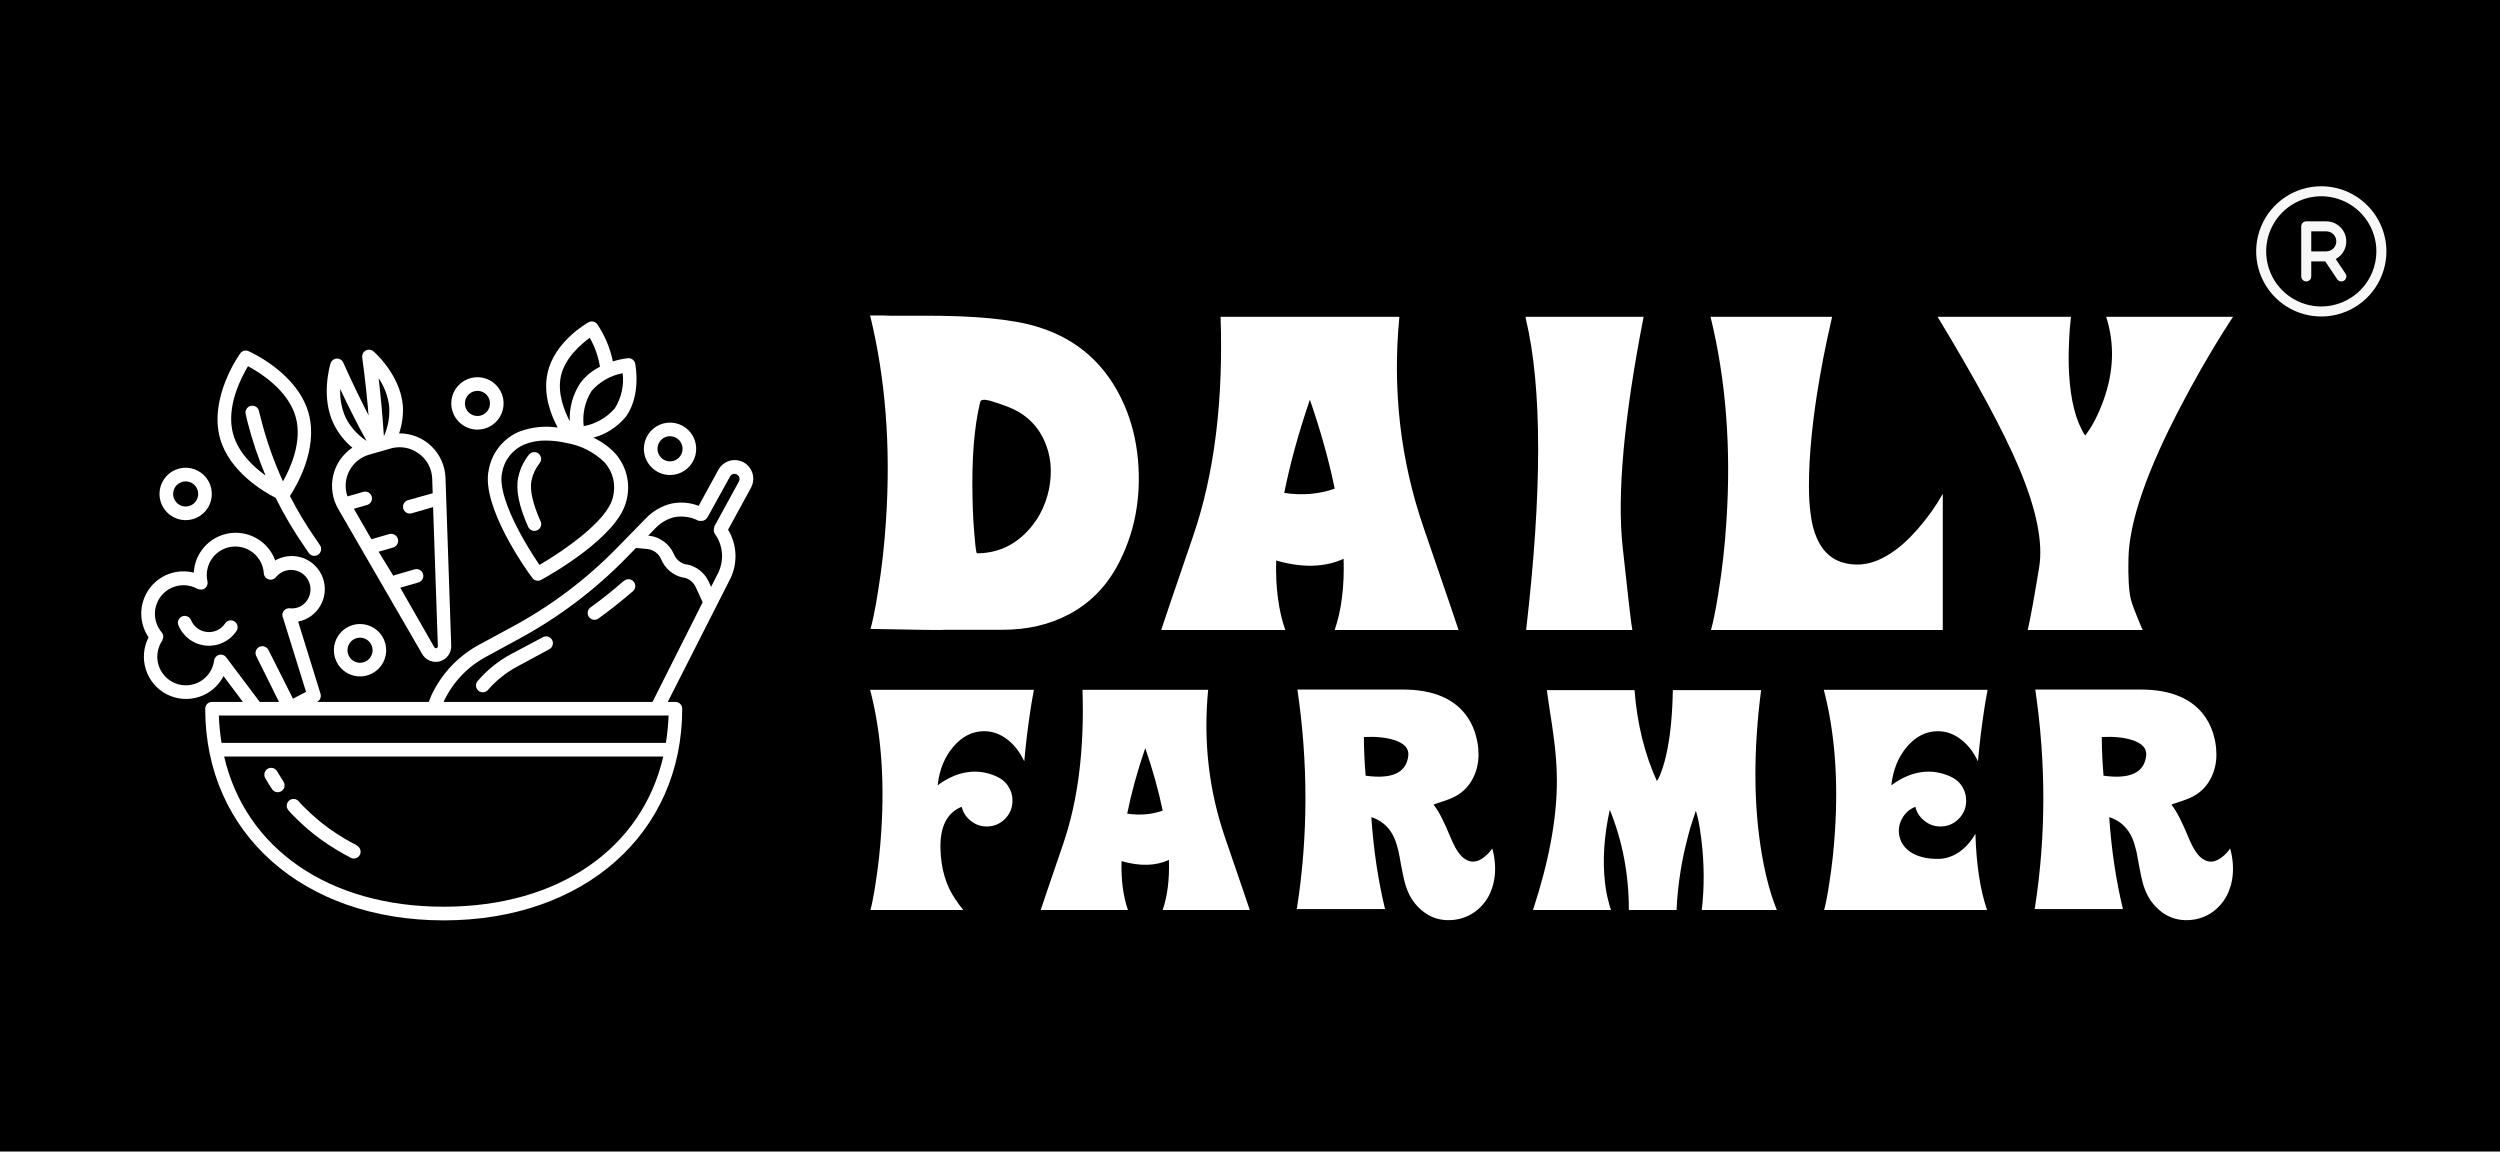 <?xml version="1.0" encoding="UTF-8"?> <svg xmlns="http://www.w3.org/2000/svg" width="584" height="269" viewBox="0 0 584 269" fill="none"><rect width="584" height="269" fill="black"></rect><path d="M82.306 104.571C80.04 106.096 78.438 108.43 77.829 111.098C77.22 113.764 77.648 116.564 79.028 118.925L98.639 152.8C99.044 153.502 99.671 154.047 100.421 154.35C101.171 154.654 102 154.698 102.778 154.475C103.556 154.251 104.237 153.773 104.713 153.118C105.189 152.462 105.432 151.665 105.404 150.855L104.067 111.621C103.972 108.815 102.784 106.157 100.758 104.217C98.732 102.276 96.029 101.207 93.227 101.238C93.949 99.138 94.247 96.915 94.102 94.699C93.45 87.49 87.48 82.275 87.226 82.068C86.98 81.857 86.676 81.727 86.354 81.694C86.033 81.66 85.709 81.726 85.425 81.882C85.142 82.038 84.912 82.276 84.768 82.566C84.623 82.856 84.57 83.183 84.615 83.503C84.615 83.503 85.379 88.91 85.968 95.449C85.968 95.991 86.063 96.565 86.111 97.044L85.347 95.56C82.402 89.707 80.206 84.763 80.189 84.715C80.058 84.418 79.84 84.168 79.563 83.999C79.286 83.83 78.964 83.75 78.64 83.769C78.317 83.788 78.006 83.906 77.751 84.106C77.496 84.307 77.308 84.58 77.213 84.891C77.117 85.21 74.809 92.865 78.057 99.244C79.094 101.293 80.541 103.106 82.306 104.571ZM97.779 105.911C98.725 106.578 99.505 107.455 100.056 108.472C100.609 109.49 100.919 110.622 100.963 111.78L101.075 115.225L95.376 116.82C95.165 116.869 94.967 116.96 94.792 117.088C94.618 117.216 94.472 117.378 94.362 117.564C94.252 117.751 94.181 117.957 94.154 118.172C94.126 118.387 94.143 118.605 94.203 118.813C94.262 119.022 94.363 119.215 94.5 119.383C94.637 119.551 94.806 119.689 94.998 119.789C95.189 119.889 95.4 119.949 95.615 119.965C95.831 119.981 96.047 119.953 96.251 119.882L101.17 118.463L102.284 150.966C102.286 151.065 102.256 151.161 102.198 151.24C102.14 151.32 102.057 151.377 101.962 151.405C101.868 151.432 101.767 151.427 101.676 151.391C101.584 151.355 101.507 151.29 101.457 151.205L93.497 137.282L97.652 136.086C97.863 136.037 98.061 135.946 98.236 135.819C98.41 135.691 98.556 135.528 98.666 135.342C98.776 135.155 98.847 134.948 98.874 134.734C98.901 134.519 98.885 134.301 98.825 134.093C98.766 133.885 98.665 133.691 98.528 133.523C98.391 133.355 98.222 133.217 98.03 133.117C97.839 133.017 97.629 132.957 97.413 132.941C97.198 132.925 96.981 132.953 96.777 133.024L92.192 134.348C92.086 134.39 91.984 134.443 91.89 134.507L88.435 128.877L91.826 127.904C92.032 127.845 92.224 127.745 92.391 127.611C92.559 127.477 92.698 127.311 92.802 127.123C92.905 126.935 92.971 126.728 92.994 126.515C93.018 126.301 93 126.085 92.94 125.879C92.881 125.673 92.781 125.48 92.647 125.312C92.514 125.145 92.348 125.005 92.16 124.901C91.972 124.797 91.766 124.732 91.553 124.708C91.34 124.684 91.124 124.703 90.918 124.762L86.764 125.959L82.657 118.846L85.665 117.984C85.876 117.936 86.075 117.845 86.249 117.717C86.423 117.589 86.57 117.426 86.68 117.24C86.789 117.054 86.86 116.846 86.888 116.632C86.915 116.417 86.898 116.199 86.838 115.991C86.779 115.783 86.678 115.589 86.541 115.421C86.404 115.254 86.235 115.115 86.043 115.015C85.852 114.915 85.642 114.856 85.426 114.839C85.211 114.824 84.994 114.852 84.79 114.922L81.161 115.959C80.825 114.987 80.69 113.957 80.765 112.932C80.84 111.906 81.123 110.907 81.597 109.994C82.071 109.082 82.725 108.276 83.521 107.626C84.316 106.976 85.236 106.496 86.222 106.214L91.221 104.779C91.904 104.58 92.611 104.478 93.322 104.476C94.924 104.471 96.486 104.979 97.779 105.927V105.911ZM90.918 94.986C91.079 97.361 90.653 99.738 89.677 101.908C89.534 99.595 89.343 97.315 89.151 95.13C88.929 92.626 88.674 90.345 88.451 88.352C89.801 90.329 90.648 92.606 90.918 94.986ZM82.45 96.98C83.437 98.942 84.488 100.967 85.633 103.008C83.635 101.693 81.994 99.901 80.858 97.793C79.842 95.633 79.367 93.257 79.473 90.871C80.301 92.69 81.367 94.811 82.45 96.98Z" fill="white"></path><path d="M64.398 116.309C66.346 120.244 68.581 124.028 71.084 127.633L72.166 129.228C72.417 129.551 72.781 129.766 73.184 129.827C73.587 129.889 73.998 129.794 74.333 129.56C74.668 129.327 74.901 128.974 74.984 128.574C75.066 128.174 74.992 127.757 74.777 127.41L73.695 125.815C71.484 122.636 69.49 119.311 67.725 115.863C69.062 113.838 74.427 105.034 72.103 96.565C69.508 87.124 58.461 82.211 57.999 82.004C57.656 81.868 57.276 81.855 56.925 81.969C56.573 82.082 56.272 82.314 56.073 82.626C55.771 83.04 48.798 92.929 51.393 102.37C53.542 110.106 61.469 114.811 64.398 116.309ZM57.935 85.544C60.689 87.012 67.311 91.111 69.079 97.426C70.67 103.136 67.853 109.356 66.102 112.45C63.946 107.735 62.22 102.835 60.944 97.809L60.483 95.975C60.379 95.565 60.117 95.212 59.754 94.996C59.392 94.779 58.958 94.715 58.548 94.819C58.139 94.922 57.787 95.185 57.571 95.548C57.354 95.911 57.291 96.346 57.394 96.757L57.824 98.575C58.915 102.841 60.32 107.02 62.027 111.078C59.082 108.957 55.659 105.688 54.465 101.414C52.714 95.146 56.328 88.208 57.935 85.544Z" fill="white"></path><path d="M52.584 145.639C52.128 146.323 51.495 146.869 50.753 147.221C50.011 147.572 49.188 147.716 48.371 147.635C47.554 147.555 46.774 147.255 46.115 146.765C45.455 146.276 44.94 145.617 44.625 144.858C44.464 144.466 44.155 144.155 43.766 143.992C43.376 143.829 42.938 143.828 42.547 143.989C42.157 144.149 41.846 144.459 41.683 144.849C41.521 145.24 41.519 145.679 41.68 146.07C42.215 147.365 43.092 148.491 44.217 149.326C45.341 150.161 46.671 150.674 48.065 150.81C49.458 150.946 50.861 150.7 52.126 150.098C53.39 149.496 54.467 148.561 55.242 147.394C55.358 147.219 55.439 147.023 55.479 146.816C55.52 146.611 55.519 146.399 55.478 146.193C55.436 145.987 55.355 145.791 55.238 145.617C55.121 145.443 54.971 145.293 54.797 145.177C54.622 145.06 54.426 144.98 54.221 144.939C54.015 144.899 53.803 144.899 53.598 144.941C53.392 144.982 53.197 145.064 53.023 145.181C52.849 145.298 52.7 145.448 52.584 145.623V145.639Z" fill="white"></path><path d="M77.992 151.891C77.992 153.102 78.351 154.286 79.022 155.294C79.694 156.301 80.649 157.086 81.766 157.549C82.883 158.013 84.112 158.134 85.298 157.898C86.483 157.662 87.572 157.078 88.427 156.222C89.282 155.365 89.864 154.274 90.1 153.086C90.336 151.898 90.215 150.667 89.752 149.547C89.29 148.428 88.506 147.472 87.501 146.799C86.496 146.126 85.314 145.767 84.105 145.767C82.485 145.771 80.933 146.418 79.787 147.565C78.642 148.713 77.996 150.268 77.992 151.891ZM87.034 151.891C87.034 152.471 86.862 153.039 86.54 153.521C86.218 154.004 85.761 154.38 85.226 154.602C84.691 154.824 84.102 154.882 83.534 154.769C82.965 154.656 82.444 154.377 82.034 153.966C81.624 153.556 81.345 153.033 81.232 152.464C81.119 151.894 81.177 151.304 81.399 150.768C81.621 150.232 81.996 149.773 82.478 149.451C82.959 149.129 83.526 148.956 84.105 148.956C84.49 148.956 84.87 149.032 85.226 149.18C85.581 149.328 85.904 149.544 86.176 149.816C86.448 150.089 86.664 150.412 86.811 150.768C86.958 151.124 87.034 151.506 87.034 151.891Z" fill="white"></path><path d="M156.519 110.967C157.728 110.967 158.91 110.608 159.915 109.934C160.92 109.262 161.704 108.305 162.166 107.186C162.629 106.067 162.75 104.836 162.514 103.647C162.278 102.46 161.696 101.369 160.841 100.512C159.986 99.656 158.897 99.072 157.711 98.836C156.526 98.6 155.296 98.721 154.18 99.184C153.063 99.648 152.108 100.433 151.436 101.44C150.765 102.447 150.406 103.631 150.406 104.842C150.41 106.466 151.056 108.021 152.201 109.168C153.347 110.316 154.899 110.963 156.519 110.967ZM156.519 101.908C157.098 101.908 157.665 102.08 158.146 102.402C158.628 102.725 159.003 103.183 159.225 103.719C159.446 104.256 159.505 104.846 159.391 105.415C159.279 105.984 159 106.507 158.59 106.918C158.18 107.328 157.659 107.607 157.09 107.721C156.522 107.834 155.933 107.776 155.398 107.554C154.863 107.332 154.405 106.955 154.084 106.473C153.762 105.99 153.59 105.423 153.59 104.842C153.588 104.456 153.662 104.072 153.808 103.715C153.954 103.357 154.17 103.031 154.442 102.757C154.714 102.483 155.038 102.265 155.394 102.117C155.751 101.968 156.133 101.892 156.519 101.892V101.908Z" fill="white"></path><path d="M111.53 100.361C112.739 100.361 113.921 100.001 114.926 99.329C115.932 98.656 116.715 97.699 117.178 96.58C117.641 95.461 117.761 94.23 117.526 93.042C117.29 91.854 116.707 90.762 115.853 89.906C114.998 89.05 113.908 88.466 112.723 88.23C111.537 87.994 110.308 88.115 109.191 88.579C108.074 89.042 107.119 89.827 106.448 90.834C105.776 91.841 105.417 93.025 105.417 94.237C105.422 95.859 106.067 97.415 107.213 98.562C108.358 99.71 109.91 100.356 111.53 100.361ZM111.53 91.302C112.11 91.302 112.676 91.474 113.158 91.797C113.639 92.119 114.015 92.577 114.236 93.114C114.458 93.65 114.516 94.24 114.403 94.809C114.29 95.378 114.011 95.901 113.601 96.312C113.192 96.722 112.67 97.001 112.102 97.115C111.534 97.228 110.945 97.17 110.41 96.948C109.874 96.725 109.417 96.35 109.095 95.867C108.773 95.384 108.601 94.817 108.601 94.237C108.601 93.458 108.91 92.712 109.459 92.162C110.009 91.611 110.753 91.302 111.53 91.302Z" fill="white"></path><path d="M43.369 121.509C44.578 121.509 45.76 121.15 46.765 120.477C47.77 119.804 48.554 118.847 49.017 117.728C49.479 116.609 49.6 115.378 49.364 114.19C49.129 113.002 48.546 111.91 47.691 111.054C46.837 110.198 45.747 109.614 44.562 109.378C43.376 109.142 42.147 109.263 41.03 109.726C39.913 110.19 38.958 110.975 38.287 111.982C37.615 112.989 37.256 114.173 37.256 115.385C37.261 117.007 37.906 118.563 39.051 119.711C40.197 120.858 41.749 121.505 43.369 121.509ZM43.369 112.45C43.948 112.45 44.515 112.622 44.996 112.945C45.478 113.267 45.853 113.725 46.075 114.262C46.297 114.798 46.355 115.388 46.242 115.957C46.129 116.526 45.85 117.049 45.44 117.46C45.031 117.87 44.509 118.149 43.941 118.263C43.372 118.376 42.783 118.318 42.248 118.096C41.713 117.874 41.256 117.498 40.934 117.015C40.612 116.532 40.44 115.965 40.44 115.385C40.44 114.999 40.516 114.618 40.663 114.262C40.81 113.905 41.026 113.582 41.298 113.309C41.57 113.037 41.893 112.821 42.248 112.674C42.604 112.526 42.984 112.45 43.369 112.45Z" fill="white"></path><path d="M64.731 180.168C64.52 179.8 64.172 179.531 63.763 179.421C63.354 179.31 62.918 179.366 62.55 179.578C62.183 179.79 61.915 180.139 61.804 180.548C61.694 180.958 61.751 181.395 61.962 181.763C62.46 182.645 62.991 183.507 63.553 184.347C63.788 184.7 64.153 184.945 64.567 185.029C64.982 185.113 65.414 185.028 65.766 184.793C66.119 184.559 66.364 184.193 66.447 183.777C66.531 183.361 66.446 182.93 66.212 182.577C65.702 181.789 65.209 180.987 64.731 180.168Z" fill="white"></path><path d="M83.339 197.456C82.304 196.93 81.27 196.356 80.267 195.766C79.264 195.176 77.895 194.267 76.781 193.469C74.862 192.079 73.058 190.538 71.384 188.86L70.779 188.27C70.428 187.936 70.098 187.579 69.793 187.201C69.52 186.878 69.131 186.676 68.71 186.64C68.289 186.604 67.871 186.737 67.548 187.01C67.225 187.283 67.023 187.673 66.988 188.095C66.952 188.516 67.085 188.935 67.357 189.259C67.732 189.72 68.136 190.157 68.567 190.567L69.124 191.125C70.921 192.925 72.859 194.578 74.918 196.069C76.112 196.93 77.354 197.76 78.643 198.525C79.933 199.291 80.792 199.769 81.827 200.327C82.014 200.44 82.223 200.513 82.44 200.542C82.657 200.571 82.878 200.554 83.088 200.493C83.299 200.433 83.494 200.329 83.663 200.189C83.831 200.049 83.969 199.876 84.068 199.68C84.167 199.485 84.225 199.271 84.237 199.052C84.249 198.833 84.217 198.613 84.141 198.408C84.065 198.202 83.947 198.014 83.796 197.856C83.644 197.698 83.462 197.573 83.26 197.489L83.339 197.456Z" fill="white"></path><path d="M174.426 108.495C173.933 108.081 173.355 107.781 172.733 107.618C172.111 107.454 171.46 107.431 170.829 107.55C170.197 107.669 169.599 107.927 169.078 108.306C168.558 108.684 168.128 109.174 167.819 109.739L163.203 118.16C161.205 117.392 159.031 117.205 156.931 117.617C154.606 118.16 152.492 119.375 150.85 121.11L144.005 128.112C136.857 135.406 128.652 141.578 119.666 146.421L112.2 150.456C107.21 153.081 103.209 157.263 100.802 162.37C100.563 162.896 100.373 163.454 100.165 163.964H73.98H74.075C74.41 163.793 74.674 163.509 74.82 163.161C74.966 162.814 74.984 162.426 74.871 162.066L69.65 145.209C70.733 144.994 71.757 144.55 72.654 143.906C73.551 143.262 74.3 142.432 74.849 141.473C75.4 140.514 75.738 139.449 75.842 138.348C75.945 137.247 75.812 136.137 75.452 135.092C75.091 134.047 74.511 133.091 73.75 132.29C72.99 131.488 72.067 130.86 71.043 130.446C70.02 130.033 68.92 129.843 67.817 129.892C66.714 129.94 65.635 130.225 64.651 130.727C64.524 130.727 64.429 130.887 64.301 130.95C64.173 130.591 64.024 130.24 63.855 129.898C62.886 127.955 61.303 126.388 59.352 125.442C57.401 124.495 55.192 124.222 53.07 124.664C50.948 125.106 49.031 126.24 47.619 127.887C46.207 129.535 45.378 131.605 45.263 133.773C43.327 133.28 41.287 133.389 39.414 134.085C37.541 134.782 35.924 136.033 34.779 137.673C33.633 139.312 33.013 141.262 33 143.264C32.988 145.265 33.584 147.223 34.709 148.877C33.51 151.203 33.282 153.911 34.076 156.406C34.87 158.901 36.621 160.977 38.943 162.178C41.265 163.379 43.968 163.607 46.458 162.812C48.948 162.016 51.02 160.262 52.219 157.936L56.74 163.964H49.529C49.107 163.964 48.702 164.132 48.403 164.431C48.105 164.73 47.937 165.136 47.937 165.559C47.937 194.666 70.844 215 103.652 215C136.46 215 159.366 194.666 159.366 165.559C159.366 165.136 159.199 164.73 158.9 164.431C158.602 164.132 158.197 163.964 157.775 163.964H155.992L170.605 135.177C171.48 133.379 171.89 131.39 171.798 129.392C171.707 127.394 171.116 125.451 170.08 123.741L175.444 113.917C175.923 113.034 176.082 112.012 175.897 111.024C175.711 110.037 175.192 109.143 174.426 108.495ZM52.919 153.661C52.798 153.466 52.635 153.299 52.443 153.172C52.25 153.045 52.033 152.962 51.805 152.928C51.387 152.874 50.965 152.987 50.631 153.244C50.297 153.501 50.078 153.881 50.022 154.299C49.888 155.3 49.529 156.258 48.972 157.1C48.415 157.942 47.675 158.647 46.807 159.161C45.939 159.675 44.966 159.985 43.961 160.069C42.956 160.152 41.946 160.006 41.006 159.641C40.065 159.277 39.22 158.703 38.532 157.965C37.845 157.225 37.334 156.34 37.037 155.374C36.741 154.409 36.666 153.389 36.82 152.39C36.974 151.392 37.351 150.441 37.924 149.611C37.924 149.611 37.924 149.611 37.924 149.499C38.021 149.313 38.091 149.114 38.131 148.909C38.177 148.492 38.057 148.073 37.797 147.744C36.779 146.556 36.209 145.048 36.188 143.482C36.166 141.916 36.695 140.392 37.681 139.177C38.666 137.962 40.047 137.131 41.581 136.832C43.115 136.532 44.705 136.782 46.075 137.537C46.334 137.672 46.626 137.733 46.918 137.713H47.252C47.664 137.621 48.022 137.37 48.249 137.014C48.476 136.658 48.552 136.227 48.462 135.815C48.26 134.914 48.245 133.981 48.42 133.075C48.596 132.168 48.956 131.308 49.48 130.548C50.003 129.788 50.678 129.146 51.462 128.66C52.246 128.175 53.122 127.857 54.035 127.728C54.947 127.599 55.876 127.66 56.764 127.909C57.651 128.157 58.478 128.587 59.191 129.172C59.904 129.756 60.489 130.482 60.908 131.305C61.328 132.127 61.572 133.027 61.627 133.949C61.644 134.169 61.706 134.384 61.811 134.579C61.915 134.773 62.058 134.945 62.232 135.081C62.313 135.131 62.398 135.174 62.486 135.209L62.693 135.321C63.003 135.431 63.339 135.442 63.655 135.354C63.971 135.265 64.253 135.081 64.46 134.826C64.88 134.305 65.409 133.883 66.009 133.59C66.61 133.297 67.268 133.141 67.936 133.132C68.605 133.124 69.266 133.264 69.874 133.541C70.483 133.819 71.022 134.228 71.454 134.738C71.886 135.249 72.2 135.849 72.374 136.495C72.548 137.141 72.577 137.818 72.459 138.477C72.342 139.137 72.08 139.761 71.694 140.307C71.307 140.853 70.805 141.307 70.223 141.636C69.446 142.028 68.573 142.188 67.708 142.099C67.5 142.076 67.29 142.096 67.089 142.155C66.888 142.214 66.701 142.313 66.539 142.445C66.376 142.577 66.241 142.739 66.141 142.923C66.041 143.108 65.979 143.31 65.957 143.518C65.933 143.816 65.994 144.114 66.132 144.379L71.496 161.62L68.44 163.215L62.709 151.827C62.615 151.64 62.485 151.473 62.327 151.336C62.168 151.199 61.984 151.094 61.786 151.028C61.587 150.962 61.377 150.936 61.168 150.951C60.959 150.967 60.755 151.023 60.568 151.118C60.381 151.212 60.215 151.342 60.078 151.501C59.941 151.66 59.837 151.844 59.771 152.043C59.705 152.242 59.679 152.453 59.694 152.662C59.71 152.871 59.766 153.075 59.86 153.263L65.177 163.964H60.672L52.919 153.661ZM103.652 211.81C76.67 211.81 57.297 198.111 52.362 176.723H154.941C150.006 198.111 130.634 211.81 103.652 211.81ZM155.546 173.534H51.757C51.409 171.423 51.196 169.292 51.121 167.154H156.183C156.107 169.292 155.895 171.423 155.546 173.534ZM103.652 163.964C103.652 163.868 103.652 163.757 103.763 163.661C105.891 159.219 109.399 155.588 113.76 153.31L121.162 149.275C130.438 144.268 138.907 137.885 146.281 130.344L148.574 128L151.28 128.255C151.976 128.343 152.637 128.614 153.196 129.04C153.755 129.465 154.192 130.031 154.464 130.679C154.91 131.752 155.61 132.7 156.503 133.442C157.395 134.183 158.455 134.697 159.589 134.937H159.844C160.438 135.082 160.991 135.362 161.46 135.755C161.929 136.147 162.302 136.643 162.55 137.203L164.142 140.679L152.426 163.964H103.652ZM172.659 112.386L166.848 123.008C166.843 123.082 166.843 123.157 166.848 123.231C166.805 123.334 166.773 123.441 166.753 123.55C166.736 123.752 166.736 123.955 166.753 124.156C166.783 124.267 166.826 124.374 166.88 124.475C166.907 124.547 166.938 124.616 166.976 124.682C167.917 125.98 168.491 127.508 168.637 129.106C168.782 130.703 168.494 132.31 167.803 133.758L166.116 137.091L165.559 135.878C165.091 134.866 164.394 133.975 163.524 133.278C162.654 132.58 161.634 132.095 160.544 131.86H160.29C159.66 131.727 159.071 131.442 158.575 131.031C158.079 130.62 157.689 130.094 157.44 129.499C156.947 128.332 156.157 127.316 155.149 126.552C154.14 125.787 152.949 125.302 151.694 125.145H151.407L153.079 123.423C154.283 122.132 155.838 121.223 157.552 120.807C159.479 120.452 161.469 120.755 163.203 121.668C163.288 121.675 163.373 121.675 163.458 121.668C163.558 121.678 163.659 121.678 163.76 121.668C163.861 121.678 163.962 121.678 164.062 121.668C164.264 121.666 164.459 121.599 164.62 121.477C164.709 121.432 164.795 121.379 164.874 121.317C164.951 121.245 165.02 121.165 165.081 121.078C165.145 121.014 165.204 120.945 165.256 120.871L170.541 111.302C170.624 111.15 170.738 111.019 170.878 110.918C171.017 110.816 171.176 110.747 171.346 110.715C171.515 110.683 171.689 110.689 171.855 110.732C172.022 110.776 172.176 110.856 172.308 110.967C172.517 111.129 172.666 111.358 172.729 111.616C172.793 111.873 172.768 112.144 172.659 112.386Z" fill="white"></path><path d="M145.645 135.751C143.21 137.904 140.631 139.946 137.988 141.859C137.809 141.978 137.656 142.132 137.538 142.311C137.42 142.49 137.339 142.692 137.301 142.903C137.262 143.115 137.267 143.332 137.314 143.541C137.362 143.751 137.451 143.949 137.576 144.123C137.702 144.298 137.861 144.444 138.045 144.555C138.229 144.666 138.433 144.739 138.646 144.769C138.858 144.799 139.074 144.785 139.281 144.729C139.488 144.673 139.682 144.576 139.851 144.443C142.573 142.481 145.231 140.36 147.81 138.143C147.978 138.008 148.116 137.841 148.217 137.651C148.318 137.46 148.379 137.252 148.398 137.037C148.416 136.823 148.391 136.607 148.324 136.403C148.257 136.198 148.149 136.009 148.006 135.848C147.864 135.686 147.691 135.555 147.498 135.462C147.304 135.369 147.093 135.317 146.878 135.308C146.664 135.299 146.449 135.333 146.248 135.41C146.047 135.486 145.864 135.602 145.709 135.751H145.645Z" fill="white"></path><path d="M126.86 148.829L119.378 152.8C116.426 154.387 113.793 156.506 111.61 159.052C111.466 159.209 111.354 159.393 111.282 159.594C111.21 159.796 111.179 160.009 111.19 160.222C111.202 160.435 111.257 160.644 111.351 160.836C111.444 161.027 111.576 161.199 111.737 161.339C111.898 161.479 112.085 161.585 112.288 161.651C112.49 161.716 112.705 161.741 112.917 161.723C113.129 161.704 113.336 161.643 113.524 161.543C113.713 161.444 113.879 161.307 114.014 161.141C115.943 158.919 118.263 157.07 120.859 155.687L128.325 151.652C128.696 151.451 128.973 151.11 129.093 150.705C129.214 150.3 129.17 149.863 128.969 149.491C128.769 149.119 128.429 148.841 128.024 148.72C127.62 148.599 127.184 148.644 126.812 148.845L126.86 148.829Z" fill="white"></path><path d="M124.347 135.001C124.575 135.316 124.909 135.536 125.287 135.621C125.665 135.707 126.061 135.65 126.401 135.464C128.247 134.459 144.421 125.416 146.331 116.948C146.843 115.027 146.868 113.008 146.404 111.075C145.94 109.142 145.001 107.356 143.672 105.879C142.23 104.35 140.506 103.115 138.594 102.243C141.622 101.432 144.314 99.678 146.283 97.235C149.817 92.195 148.432 85.242 148.384 84.954C148.307 84.56 148.083 84.209 147.758 83.972C147.434 83.736 147.032 83.631 146.633 83.679C145.456 83.819 144.294 84.07 143.163 84.428C142.533 81.326 141.299 78.378 139.533 75.752C139.305 75.434 138.969 75.211 138.587 75.125C138.205 75.04 137.806 75.099 137.464 75.29C137.146 75.465 129.505 79.803 127.913 87.124C126.767 92.211 128.836 97.235 130.285 99.882C127.261 99.426 124.171 99.75 121.307 100.823C119.469 101.593 117.852 102.812 116.607 104.37C115.361 105.928 114.525 107.774 114.175 109.739C112.281 118.191 123.042 133.311 124.347 135.001ZM143.625 95.385C141.743 97.562 139.177 99.03 136.35 99.548C136.005 96.685 136.651 93.792 138.18 91.35C140.062 89.174 142.629 87.706 145.455 87.187C145.8 90.049 145.154 92.943 143.625 95.385ZM131.033 87.825C132.004 83.519 135.809 80.345 137.767 78.91C138.959 81.003 139.768 83.293 140.154 85.672C138.368 86.552 136.81 87.835 135.602 89.42C133.828 92.073 132.952 95.226 133.103 98.415C131.908 96.135 130.126 91.908 131.033 87.825ZM117.28 110.425C117.526 108.967 118.137 107.595 119.056 106.438C119.974 105.28 121.17 104.375 122.533 103.806C124.124 103.183 125.823 102.88 127.531 102.913C129.182 102.928 130.826 103.126 132.434 103.503C135.756 104.082 138.825 105.656 141.237 108.016C142.222 109.115 142.914 110.446 143.248 111.885C143.582 113.324 143.547 114.824 143.147 116.246C141.858 121.764 131.319 128.877 126.019 131.971C122.565 126.931 116.054 115.943 117.28 110.425Z" fill="white"></path><path d="M126.273 121.78C124.426 117.634 123.694 114.332 124.172 112.211C124.47 110.753 125.108 109.387 126.034 108.224C126.168 108.062 126.269 107.876 126.331 107.676C126.393 107.475 126.415 107.265 126.396 107.056C126.376 106.848 126.316 106.645 126.219 106.459C126.121 106.274 125.988 106.109 125.827 105.975C125.666 105.841 125.48 105.74 125.281 105.678C125.081 105.616 124.87 105.594 124.662 105.613C124.454 105.632 124.251 105.692 124.066 105.79C123.881 105.887 123.716 106.021 123.583 106.182C122.334 107.733 121.472 109.559 121.068 111.509C120.431 114.332 121.211 118.223 123.376 123.072C123.549 123.459 123.868 123.761 124.264 123.912C124.66 124.063 125.099 124.051 125.485 123.877C125.871 123.704 126.173 123.384 126.324 122.987C126.475 122.591 126.462 122.151 126.289 121.764L126.273 121.78Z" fill="white"></path><path d="M227.687 125.624C227.423 122.944 227.258 119.949 227.191 116.64C226.96 107.274 227.555 99.697 228.975 93.905C229.107 93.343 229.867 93.243 231.254 93.607C231.749 93.74 232.377 93.938 233.137 94.203L234.028 94.501C234.392 94.633 234.656 94.732 234.821 94.799C239.082 96.288 242.104 98.951 243.887 102.79C245.506 106.298 245.886 110.153 245.027 114.356C244.135 118.493 242.253 121.951 239.379 124.731C236.241 127.742 232.526 129.248 228.231 129.248C228.066 129.248 227.885 128.04 227.687 125.624ZM262.614 94.548C258.585 85.382 251.929 79.343 242.648 76.43C236.867 74.577 227.686 73.684 215.101 73.75H209.206H207.818L206.382 73.7H203.26C206.861 88.427 208.099 104.343 206.976 121.452C206.613 127.21 205.985 132.803 205.094 138.23C204.796 140.182 204.466 142.019 204.103 143.74C203.838 145.03 203.591 146.089 203.36 146.917C214.821 147.149 220.535 147.214 220.502 147.115H234.176C240.022 147.115 245.208 145.907 249.733 143.492C254.522 140.944 258.271 137.188 260.98 132.224C265.009 124.778 266.627 116.505 265.835 107.405C265.405 102.772 264.332 98.487 262.614 94.548ZM305.991 93.359C308.534 100.739 310.467 107.671 311.788 114.157C308.089 115.448 304.158 115.779 299.997 115.151C301.351 108.366 303.349 101.102 305.991 93.359ZM340.72 147.167C340.654 146.87 337.92 138.861 332.52 123.142C327.12 107.423 325.246 91.043 326.897 74H285.131C285.792 93.723 283.661 110.774 278.74 125.15C273.818 139.526 271.325 146.867 271.259 147.165H300.242C298.657 142.631 297.947 137.221 298.112 130.933C304.189 132.687 309.441 132.554 313.867 130.536C314.065 136.988 313.372 142.532 311.786 147.165L340.72 147.167ZM356.502 147.167C360.267 114.737 360.251 90.528 356.452 74.547C356.419 74.382 356.403 74.249 356.403 74.15L356.353 74.001H383.949C379.358 97.53 377.723 115.433 379.044 127.708C380.365 139.982 381.125 146.471 381.324 147.166L356.502 147.167ZM424.403 125.674C423.676 124.053 423.178 122.067 422.916 119.717C422.684 117.963 422.568 115.895 422.568 113.513C422.568 106.299 423.41 97.843 425.095 88.148C425.623 85.07 426.234 81.927 426.93 78.716C427.061 78.154 427.192 77.574 427.327 76.979C427.391 76.615 427.492 76.168 427.623 75.639C427.821 74.712 427.938 74.166 427.971 74.001H399.581C403.181 88.693 404.42 104.594 403.296 121.703C402.933 127.495 402.305 133.104 401.414 138.53C401.117 140.483 400.786 142.319 400.423 144.04C400.159 145.331 399.911 146.373 399.68 147.167H453.834V115.349C452.314 118.096 450.348 120.859 447.937 123.639C445.821 126.054 443.709 127.941 441.594 129.298C438.954 131.019 436.393 131.879 433.917 131.879C429.357 131.879 426.185 129.811 424.403 125.674ZM509.59 94.599C510.979 91.952 512.447 89.255 514.001 86.508C515.255 84.324 516.543 82.14 517.865 79.956C518.393 79.129 518.906 78.301 519.4 77.474C519.831 76.845 520.228 76.216 520.591 75.588C520.756 75.389 520.906 75.157 521.037 74.893L521.235 74.644L521.381 74.396L521.632 73.999H492.002C494.016 80.287 493.803 86.806 491.358 93.557C490.137 96.932 488.718 99.663 487.097 101.747C484.951 98.471 483.697 93.64 483.333 87.253C483.202 84.903 483.202 82.405 483.333 79.757C483.401 77.838 483.547 75.918 483.779 73.999H452.614C461.6 88.825 467.91 100.506 471.542 109.044C475.702 118.872 477.305 126.699 476.346 132.522C475.193 139.605 474.298 144.485 473.673 147.166H500.524C498.974 143.592 498.049 141.176 497.75 139.919C497.289 137.9 497.106 134.756 497.207 130.487C497.371 121.916 501.498 109.954 509.59 94.599Z" fill="white"></path><path d="M226.766 191.741C227.857 192.625 229.099 193.067 230.492 193.067C232.164 193.067 233.592 192.474 234.776 191.287C235.937 190.101 236.518 188.682 236.518 187.031C236.518 185.752 236.158 184.589 235.438 183.542C234.695 182.355 233.29 181.436 231.224 180.785C228.949 180.087 226.639 180.076 224.294 180.75C222.506 181.262 220.753 182.158 219.035 183.437C219.43 179.832 220.648 176.831 222.692 174.435C224.758 172.016 227.161 170.806 229.901 170.806C231.851 170.806 233.662 171.458 235.334 172.761C236.959 174.016 238.27 175.715 239.269 177.854C239.617 173.9 240.093 169.934 240.696 165.956C240.882 164.7 241.079 163.526 241.288 162.432C241.335 162.084 241.393 161.769 241.463 161.49C241.463 161.397 241.474 161.304 241.497 161.211V161.141H241.532H203.26C205.791 170.818 206.662 181.797 205.872 194.079C205.617 198.243 205.176 202.303 204.549 206.257C204.34 207.699 204.108 209.048 203.852 210.304C203.667 211.281 203.492 212.037 203.33 212.572H225.027C224.539 212.014 223.912 211.165 223.146 210.025C220.987 206.861 219.837 203.012 219.698 198.476C219.512 193.218 221.161 189.881 224.643 188.462C224.969 189.788 225.675 190.88 226.766 191.741ZM267.53 174.749C269.317 179.936 270.676 184.809 271.604 189.368C269.004 190.276 266.241 190.508 263.316 190.066C264.268 185.297 265.672 180.192 267.53 174.749ZM291.941 212.571C291.895 212.362 289.973 206.733 286.178 195.684C282.381 184.635 281.064 173.12 282.225 161.141H252.867C253.331 175.005 251.834 186.99 248.374 197.095C244.915 207.2 243.162 212.361 243.115 212.57H263.489C262.374 209.383 261.875 205.58 261.991 201.16C266.263 202.393 269.955 202.3 273.066 200.881C273.205 205.417 272.718 209.313 271.603 212.57L291.941 212.571ZM319.02 181.204C318.764 178.32 318.625 175.307 318.601 172.167C321.388 172.027 323.744 172.26 325.671 172.865C328.063 173.632 329.165 174.854 328.98 176.529C328.538 180.506 325.219 182.064 319.02 181.204ZM348.588 198.196C348.1 198.941 347.485 199.604 346.742 200.185C345.256 201.371 343.852 201.593 342.528 200.848C341.809 200.476 341.159 199.848 340.578 198.964C340.137 198.336 339.684 197.51 339.22 196.487C339.22 196.463 339.057 196.08 338.732 195.335L337.827 193.242L336.852 191.183C336.271 189.997 335.61 188.915 334.867 187.938C336.979 187.264 338.419 186.752 339.185 186.403C341.321 185.473 342.923 183.995 343.991 181.972C344.919 180.251 345.384 178.343 345.384 176.249C345.384 175.761 345.361 175.261 345.315 174.749C345.245 174.028 345.129 173.318 344.966 172.62C344.548 170.713 343.828 169.015 342.807 167.526C339.858 163.223 334.785 161.071 327.588 161.071H303.071C305.601 178.285 305.578 195.242 303.001 211.943C302.978 212.059 302.954 212.164 302.931 212.257V212.361H323.548C321.923 205.639 320.855 198.486 320.344 190.903L321.006 191.112C323.165 191.996 324.732 193.543 325.708 195.753C326.079 196.614 326.404 197.637 326.683 198.823L326.996 200.428L327.275 201.999L327.519 203.22L327.762 204.441C327.948 205.348 328.145 206.15 328.354 206.848C328.911 208.593 329.655 210.012 330.583 211.105C333.091 214.106 336.214 215.351 339.952 214.839C341.739 214.583 343.353 213.908 344.792 212.815C346.232 211.698 347.346 210.279 348.136 208.558C348.391 207.953 348.612 207.313 348.797 206.639C349.378 204.429 349.412 202.033 348.902 199.452L348.588 198.196ZM381.828 161.211C382.432 169.05 384.173 176.133 387.052 182.46C387.632 181.623 388.224 180.123 388.828 177.959C389.338 176.052 389.756 173.9 390.081 171.504C390.476 168.48 390.708 165.049 390.778 161.211H411.394C409.56 175.4 409.62 188.194 411.57 199.591C412.173 203.15 412.937 206.372 413.866 209.256C414.031 209.768 414.192 210.245 414.356 210.687C414.472 211.059 414.6 211.408 414.738 211.734L414.877 212.083C414.899 212.176 414.937 212.269 414.982 212.362L415.015 212.431L415.053 212.501V212.571H397.534C398.161 207.151 398.126 201.65 397.43 196.067C397.221 194.23 396.954 192.59 396.629 191.147C396.49 190.589 396.373 190.147 396.281 189.821C396.188 189.543 396.13 189.426 396.106 189.473C396.13 189.426 396.095 189.543 396.002 189.821L395.932 190.066L395.828 190.345C395.735 190.601 395.654 190.845 395.584 191.078C395.352 191.776 395.131 192.473 394.922 193.171C394.644 194.102 394.389 195.044 394.156 195.998C393.506 198.487 392.984 200.964 392.589 203.43C392.078 206.57 391.765 209.617 391.649 212.571H380.504C380.504 204.267 379.019 196.463 376.047 189.159C374.7 195.3 374.329 200.987 374.932 206.221C375.118 207.872 375.409 209.396 375.803 210.792C375.849 211.025 375.908 211.257 375.977 211.49C376.047 211.676 376.105 211.862 376.151 212.048L376.221 212.257L376.291 212.397C376.314 212.49 376.326 212.548 376.326 212.571H358.112C361.873 201.104 363.73 190.997 363.684 182.251C363.684 178.994 363.405 175.412 362.848 171.504C362.709 170.364 362.465 168.701 362.116 166.514L361.733 164.002L361.35 161.211L381.828 161.211ZM446.342 199.068C444.949 198.138 444.08 196.928 443.732 195.44C443.406 194.021 443.578 192.66 444.252 191.357C444.949 190.008 446.005 189.043 447.424 188.461C447.746 189.787 448.454 190.88 449.547 191.741C450.637 192.625 451.88 193.067 453.273 193.067C454.943 193.067 456.373 192.474 457.556 191.287C458.717 190.101 459.298 188.682 459.298 187.031C459.298 185.751 458.938 184.588 458.219 183.542C457.474 182.332 456.07 181.413 454.003 180.785C451.73 180.087 449.42 180.076 447.076 180.75C445.286 181.262 443.533 182.158 441.815 183.437C442.212 179.832 443.428 176.831 445.473 174.435C447.54 172.016 449.94 170.806 452.681 170.806C454.632 170.806 456.44 171.458 458.114 172.76C459.739 174.016 461.05 175.715 462.05 177.854C462.398 173.9 462.874 169.934 463.476 165.956C463.664 164.7 463.858 163.526 464.068 162.432C464.117 162.084 464.173 161.769 464.244 161.49C464.244 161.397 464.255 161.304 464.278 161.211V161.141H464.311H426.039C428.57 170.818 429.443 181.797 428.653 194.079C428.398 198.243 427.956 202.303 427.331 206.257C427.121 207.699 426.889 209.048 426.634 210.304C426.447 211.281 426.271 212.037 426.11 212.572H464.177C462.574 207.92 461.668 201.988 461.458 194.777C460.413 196.591 459.148 198.01 457.661 199.034C456.107 200.104 454.448 200.639 452.681 200.639C450.06 200.639 447.944 200.115 446.342 199.068ZM491.388 181.204C491.133 178.32 490.995 175.307 490.972 172.167C493.758 172.027 496.113 172.26 498.042 172.865C500.434 173.632 501.535 174.854 501.348 176.529C500.91 180.506 497.589 182.064 491.388 181.204ZM520.958 198.196C520.471 198.941 519.853 199.604 519.112 200.185C517.625 201.371 516.221 201.593 514.899 200.848C514.18 200.476 513.529 199.848 512.948 198.964C512.507 198.336 512.053 197.51 511.589 196.487C511.589 196.463 511.428 196.08 511.102 195.335L510.196 193.242L509.223 191.183C508.642 189.997 507.979 188.915 507.238 187.938C509.35 187.264 510.788 186.752 511.555 186.403C513.69 185.473 515.292 183.995 516.36 181.972C517.288 180.251 517.753 178.343 517.753 176.249C517.753 175.761 517.73 175.261 517.685 174.749C517.614 174.028 517.498 173.318 517.337 172.62C516.918 170.713 516.199 169.015 515.176 167.526C512.23 163.223 507.156 161.071 499.959 161.071H475.44C477.971 178.285 477.949 195.242 475.373 211.943C475.346 212.059 475.324 212.164 475.301 212.257V212.361H495.919C494.293 205.639 493.226 198.486 492.713 190.903L493.376 191.112C495.537 191.996 497.102 193.543 498.079 195.753C498.45 196.614 498.776 197.637 499.053 198.823L499.367 200.428L499.644 201.999L499.888 203.22L500.131 204.441C500.318 205.348 500.517 206.15 500.723 206.848C501.281 208.593 502.026 210.012 502.954 211.105C505.459 214.106 508.582 215.351 512.323 214.839C514.109 214.583 515.723 213.908 517.161 212.815C518.603 211.698 519.715 210.279 520.505 208.558C520.759 207.953 520.98 207.313 521.168 206.639C521.748 204.429 521.782 202.033 521.272 199.452L520.958 198.196Z" fill="white"></path><mask id="mask0_4_26" style="mask-type:luminance" maskUnits="userSpaceOnUse" x="523" y="40" width="38" height="38"><path d="M560.971 40H523.527V77.445H560.971V40Z" fill="white"></path></mask><g mask="url(#mask0_4_26)"><path d="M542.249 43.51C539.242 43.51 536.299 44.403 533.798 46.074C531.296 47.746 529.346 50.121 528.196 52.901C527.043 55.681 526.743 58.739 527.331 61.69C527.915 64.641 529.364 67.351 531.491 69.479C533.622 71.606 536.329 73.055 539.28 73.642C542.23 74.229 545.29 73.928 548.072 72.776C550.85 71.625 553.224 69.675 554.898 67.174C556.568 64.672 557.463 61.731 557.463 58.722C557.455 54.689 555.853 50.822 552.999 47.971C550.15 45.119 546.282 43.515 542.249 43.51ZM542.249 71.594C539.703 71.594 537.216 70.839 535.097 69.425C532.981 68.01 531.33 66 530.357 63.648C529.383 61.296 529.128 58.708 529.626 56.211C530.121 53.714 531.349 51.421 533.146 49.621C534.947 47.821 537.243 46.595 539.736 46.098C542.234 45.601 544.822 45.856 547.173 46.831C549.528 47.805 551.535 49.455 552.951 51.571C554.366 53.688 555.123 56.177 555.123 58.722C555.115 62.135 553.76 65.407 551.348 67.82C548.933 70.233 545.66 71.59 542.249 71.594ZM545.627 60.508C546.548 60.016 547.274 59.231 547.697 58.277C548.12 57.323 548.21 56.256 547.956 55.244C547.705 54.233 547.121 53.334 546.297 52.693C545.477 52.051 544.462 51.702 543.421 51.702H538.74C538.43 51.702 538.13 51.825 537.913 52.044C537.692 52.264 537.568 52.561 537.568 52.872V64.573C537.568 64.883 537.692 65.181 537.913 65.4C538.13 65.62 538.43 65.743 538.74 65.743C539.048 65.743 539.347 65.62 539.564 65.4C539.785 65.181 539.909 64.883 539.909 64.573V61.063H543.185L545.964 65.223C546.136 65.481 546.402 65.66 546.709 65.721C547.012 65.782 547.327 65.719 547.585 65.547C547.843 65.375 548.023 65.107 548.087 64.803C548.147 64.498 548.083 64.182 547.911 63.924L545.627 60.508ZM539.909 54.042H543.421C544.039 54.042 544.634 54.288 545.072 54.727C545.514 55.166 545.761 55.761 545.761 56.382C545.761 57.003 545.514 57.598 545.072 58.037C544.634 58.476 544.039 58.722 543.421 58.722H539.909V54.042Z" fill="#F7F7F7"></path></g></svg> 